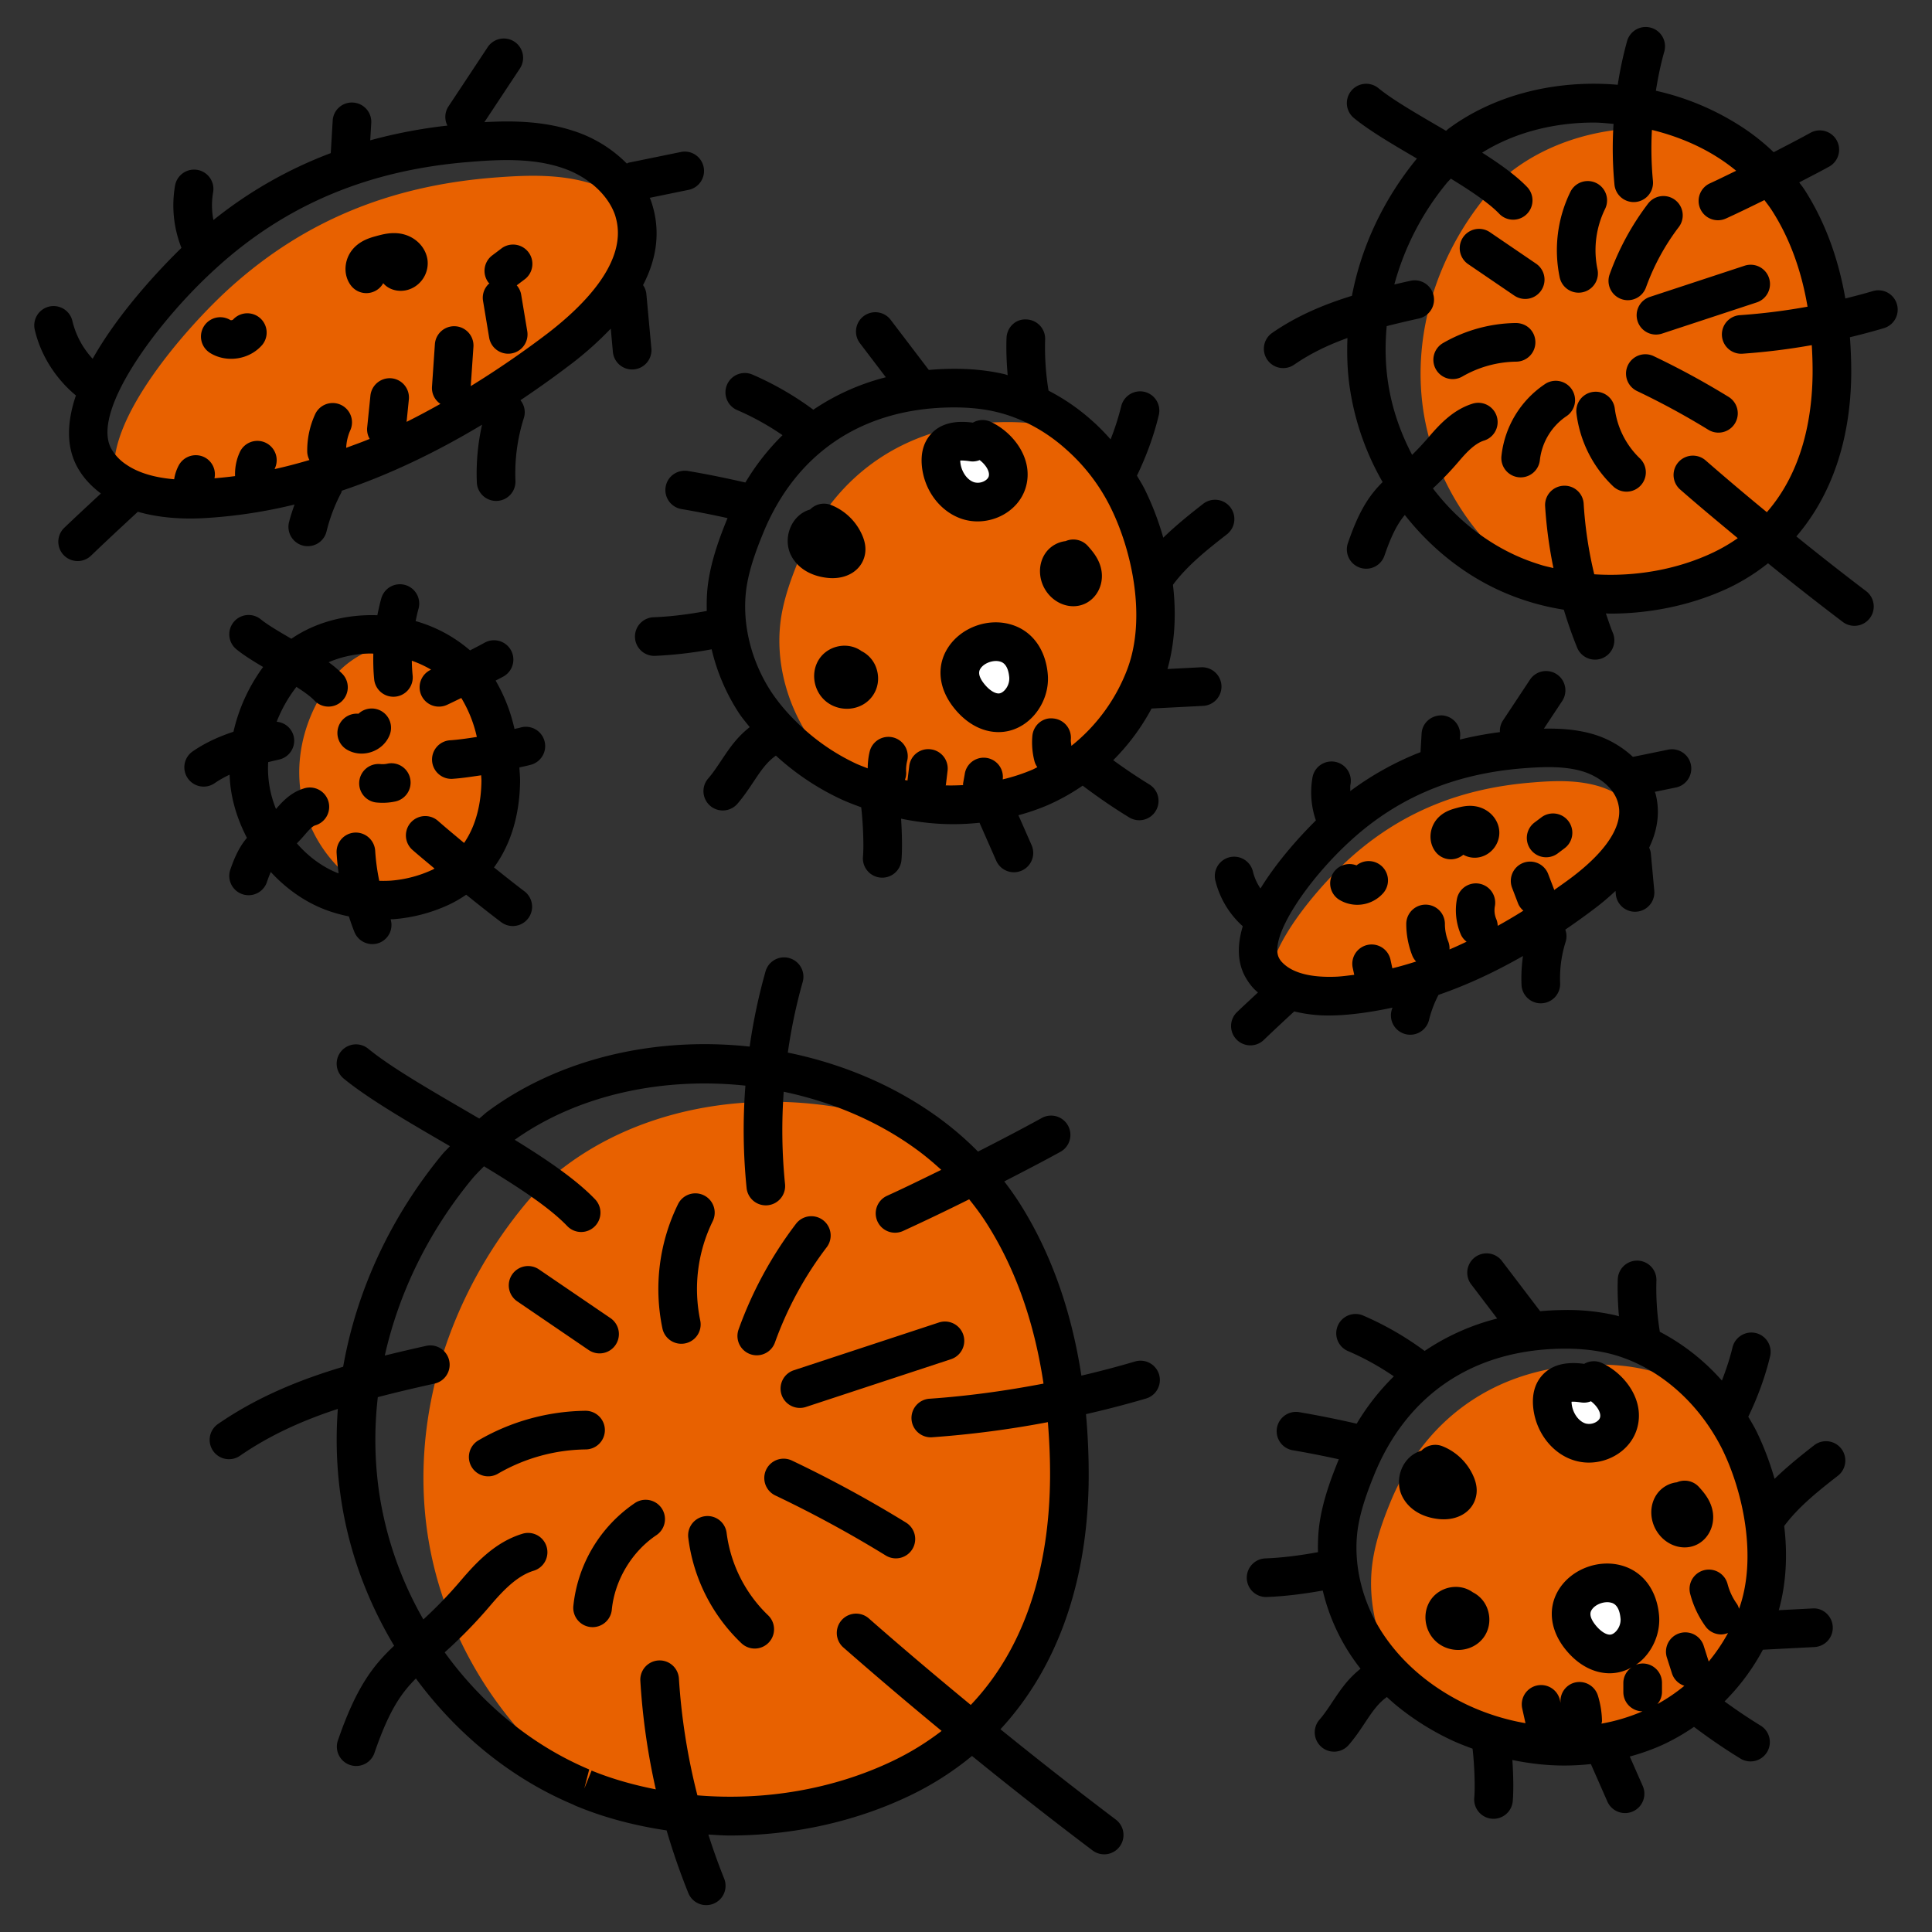 <?xml version="1.0" encoding="UTF-8"?>
<svg xmlns="http://www.w3.org/2000/svg" xmlns:xlink="http://www.w3.org/1999/xlink" xmlns:svgjs="http://svgjs.com/svgjs" id="SvgjsSvg1389" width="288" height="288" version="1.1">
  <rect width="100%" height="100%" fill="#333333" stroke="none"/>
  <defs id="SvgjsDefs1390"></defs>
  <g id="SvgjsG1391">
    <svg xmlns="http://www.w3.org/2000/svg" viewBox="0 0 100 100" width="288" height="288">
      <path fill="#e86100" d="M94.82 19.388c-.05 4.3-1.67 8.18-5.69 10.1-2.93 1.4-6.51 1.66-9.62.72-3.12-1.96-5.32-5.36-5.85-9.03-.57-3.96.76-8.01 3.29-11.07.43-.52.91-.97 1.44-1.36 3.03-2.23 7.3-2.66 10.97-1.5 1.29.79 2.39 1.84 3.2 3.11 1.7 2.65 2.29 5.89 2.26 9.03zm-68.9 21.05c-.03 2.33-.91 4.43-3.08 5.47-.78.37-1.65.6-2.53.67h-.01c-.21-.06-.42-.14-.62-.22-2.19-.89-3.78-3.04-4.12-5.38-.31-2.15.41-4.34 1.78-6 .23-.28.49-.52.78-.73.92-.67 2.03-1.04 3.19-1.12 1.39.41 2.63 1.23 3.39 2.42.91 1.44 1.24 3.19 1.22 4.89zm29.43 36.15c-.07 6.58-2.55 12.52-8.71 15.46-5 2.39-11.25 2.63-16.35.54-.06-.02-.12-.05-.18-.08-4.26-3.07-7.23-7.96-7.99-13.18-.88-6.08 1.16-12.27 5.04-16.97.65-.79 1.39-1.48 2.21-2.08 5.15-3.79 12.65-4.18 18.62-1.62 1.54 1.11 2.87 2.48 3.9 4.09 2.6 4.06 3.51 9.01 3.46 13.84zm3.94-41.61c-.96 2.56-2.92 4.67-5.44 5.77-3.12 1.37-6.82 1.15-9.92-.3-.79-.67-1.5-1.45-2.07-2.32-1.16-1.77-1.73-3.94-1.45-6.03.15-1.08.52-2.11.93-3.11 1.87-4.59 5.77-7.1 10.68-7.14.84-.01 1.69.06 2.52.25.46.11.91.25 1.34.44.43.38.82.79 1.18 1.23.51.63.96 1.32 1.32 2.05 1.3 2.62 1.96 6.37.91 9.16zm31.64 48.72c-.96 2.56-2.92 4.67-5.44 5.77-3.14 1.38-6.88 1.15-9.99-.33-.92-.44-1.8-.99-2.59-1.64a7.86 7.86 0 0 1-.42-.59c-1.16-1.77-1.74-3.94-1.45-6.03.15-1.08.51-2.11.92-3.11 1.88-4.58 5.77-7.1 10.68-7.14.85 0 1.7.07 2.52.26 1.38.32 2.66.98 3.76 1.88.42.55.79 1.15 1.1 1.76 1.3 2.62 1.96 6.37.91 9.17zm-6.12-41.61c-.04 1.6-1.43 3.03-2.77 4.06-3.73 2.85-8.09 5.13-12.77 5.4-1.26.07-2.71-.11-3.56-.98.25-2.09 2.81-4.92 4.11-6.1 2.77-2.51 5.93-3.69 9.53-3.97 1.18-.1 2.39-.13 3.51.23.76.25 1.48.72 1.95 1.36zm-55.83-24.06c-5.38 4.11-11.67 7.4-18.43 7.79-1.57.09-3.33-.09-4.57-.94-.7-3.04 3.77-8.03 5.89-9.95 3.99-3.62 8.55-5.34 13.76-5.74 1.69-.13 3.44-.19 5.06.34.74.24 1.44.62 2.04 1.14.06.15.1.3.14.45.67 2.72-1.67 5.2-3.89 6.91z" class="color7a7979 svgShape"></path>
      <path fill="#ffffff" d="M50.859 22.74c.836.398 1.537 1.32 1.274 2.207-.237.8-1.233 1.225-2.024.964s-1.325-1.073-1.399-1.904c-.025-.287.003-.598.18-.825.32-.41.937-.374 1.45-.299m2.897 12.112c.077.915-.632 1.898-1.55 1.898-.622 0-1.174-.417-1.555-.909-1.91-2.461 2.83-4.273 3.105-.989zM82.5 71.457c.836.397 1.538 1.319 1.275 2.206-.237.8-1.233 1.224-2.025.963-.792-.26-1.324-1.073-1.398-1.903-.026-.288.003-.598.18-.826.318-.409.936-.373 1.449-.298m2.898 12.112c.076.915-.633 1.898-1.551 1.898-.622 0-1.174-.418-1.555-.91-1.91-2.46 2.83-4.272 3.106-.988z" class="colorfff svgShape"></path>
      <path d="M98.183 15.742a.998.998 0 0 0-1.243-.675c-.472.14-.948.263-1.426.382-.37-2.127-1.074-4.011-2.111-5.628-.085-.132-.185-.253-.276-.38.515-.27 1.034-.533 1.54-.812a1 1 0 1 0-.968-1.75c-.623.343-1.26.671-1.895.999a11.204 11.204 0 0 0-1.914-1.477 13.56 13.56 0 0 0-4.182-1.704c.11-.685.246-1.363.435-2.024a1 1 0 0 0-1.924-.55 19.6 19.6 0 0 0-.485 2.265c-3.145-.27-6.332.483-8.747 2.265-.05.037-.092.08-.141.118l-.374-.22c-1.247-.727-2.426-1.414-3.125-1.988a1 1 0 1 0-1.268 1.547c.797.652 1.99 1.355 3.26 2.096-1.736 2.116-2.88 4.57-3.363 7.105-1.443.445-2.833 1.026-4.126 1.918a1 1 0 0 0 1.135 1.647c.863-.595 1.784-1.03 2.759-1.381-.032.851-.007 1.702.116 2.545a13.86 13.86 0 0 0 1.704 4.911c-.699.7-1.218 1.474-1.797 3.161a1 1 0 0 0 1.892.649c.373-1.088.68-1.657 1.054-2.106 1.419 1.806 3.262 3.252 5.367 4.108a12.758 12.758 0 0 0 2.862.794c.199.652.42 1.297.678 1.932a1 1 0 1 0 1.853-.75c-.131-.325-.238-.657-.353-.986.073 0 .147.008.22.008 2.158 0 4.324-.464 6.22-1.37a10.629 10.629 0 0 0 1.952-1.236 147.488 147.488 0 0 0 3.881 3.044 1 1 0 0 0 1.205-1.596 145.038 145.038 0 0 1-3.619-2.838c1.803-2.097 2.8-4.943 2.84-8.365v-.002a23.563 23.563 0 0 0-.068-1.943c.59-.141 1.177-.297 1.758-.47a1 1 0 0 0 .674-1.243zm-4.364 3.636c-.026 2.245-.52 5.016-2.367 7.133a144.075 144.075 0 0 1-3.19-2.698 1.001 1.001 0 0 0-1.32 1.504c.983.862 1.995 1.7 3.004 2.539a8.923 8.923 0 0 1-1.248.73c-1.875.895-4.056 1.276-6.18 1.139a21.027 21.027 0 0 1-.547-3.643.99.99 0 0 0-1.058-.939.999.999 0 0 0-.938 1.058 23.07 23.07 0 0 0 .431 3.202c-.201-.049-.406-.09-.604-.15-.33-.102-.65-.211-.966-.34-1.84-.75-3.449-2.03-4.668-3.634.386-.36.826-.796 1.344-1.403.375-.44.816-.921 1.302-1.072a1 1 0 0 0-.594-1.91c-.948.295-1.631.983-2.23 1.683-.333.391-.628.7-.9.967-1.15-2.202-1.527-4.368-1.314-6.665a54.54 54.54 0 0 1 1.666-.393 1 1 0 0 0-.435-1.953c-.28.062-.558.126-.836.191a14.038 14.038 0 0 1 2.728-5.268c.06-.073.133-.138.197-.209 1.029.63 1.975 1.264 2.503 1.816a1 1 0 0 0 1.445-1.383c-.565-.59-1.397-1.186-2.327-1.779 1.65-1.033 3.693-1.557 5.78-1.557.34 0 .68.04 1.02.067a19.767 19.767 0 0 0 .048 3.15 1 1 0 0 0 1.99-.203 17.777 17.777 0 0 1-.052-2.634c1.178.29 2.314.739 3.334 1.377a9.44 9.44 0 0 1 1.027.738c-.45.216-.898.441-1.35.647a1 1 0 1 0 .829 1.82c.664-.302 1.324-.626 1.983-.95.134.179.271.354.392.543.906 1.412 1.519 3.078 1.84 4.975a31.904 31.904 0 0 1-3.47.437 1 1 0 1 0 .14 1.994 33.766 33.766 0 0 0 3.549-.441c.03.493.047.995.042 1.514z"></path>
      <path d="M81.913 15.128a1 1 0 0 0 .773-1.185 4.856 4.856 0 0 1 .393-3.13 1 1 0 0 0-1.795-.883 6.868 6.868 0 0 0-.555 4.425 1 1 0 0 0 1.184.773zm-3.532.172a1 1 0 1 0 1.126-1.653l-2.4-1.635a1 1 0 0 0-1.127 1.652l2.4 1.636zm1.09 2.406c-.008-.552-.432-.982-1.013-.987a7.737 7.737 0 0 0-3.761 1.034 1 1 0 1 0 1 1.732 5.73 5.73 0 0 1 2.786-.766 1 1 0 0 0 .988-1.013zm.473 2.19a5.144 5.144 0 0 0-2.23 3.711 1 1 0 1 0 1.99.203 3.17 3.17 0 0 1 1.354-2.254 1 1 0 1 0-1.114-1.66zm3.638 1.258a.995.995 0 0 0-1.115-.87 1 1 0 0 0-.87 1.114 6.276 6.276 0 0 0 1.902 3.776 1 1 0 0 0 1.377-1.452 4.328 4.328 0 0 1-1.294-2.568zm5.889-.612a41.536 41.536 0 0 0-3.878-2.109 1 1 0 0 0-.86 1.807 39.516 39.516 0 0 1 3.69 2.005.999.999 0 1 0 1.048-1.703zm-4.708-3.912a1 1 0 0 0 1.263.637l4.901-1.614a1 1 0 0 0-.625-1.9L85.4 15.367a1 1 0 0 0-.637 1.263zm-.507-1.092a1 1 0 0 0 .94-.662 11.68 11.68 0 0 1 1.704-3.132 1 1 0 0 0-1.59-1.213 13.682 13.682 0 0 0-1.995 3.669 1 1 0 0 0 .94 1.338zm-72.373 24.56c.013.252.03.504.067.754.128.886.424 1.732.831 2.516-.317.374-.584.84-.86 1.644a1 1 0 0 0 1.893.648c.073-.215.139-.385.203-.525.748.812 1.65 1.472 2.663 1.888.435.179.897.313 1.376.409.09.272.182.543.29.81a1 1 0 0 0 1.302.552.99.99 0 0 0 .569-1.212c.057-.003.114-.002.172-.006a8.32 8.32 0 0 0 2.882-.766c.305-.146.59-.315.859-.5.603.484 1.208.966 1.82 1.428a1 1 0 0 0 1.205-1.596c-.533-.402-1.059-.824-1.586-1.244.854-1.17 1.327-2.675 1.35-4.446v-.001c.003-.25-.024-.484-.035-.727.205-.053.415-.087.618-.147a1 1 0 0 0-.568-1.918c-.1.03-.203.045-.304.072a8.76 8.76 0 0 0-.976-2.504c.133-.071.268-.138.4-.21a1 1 0 0 0-.966-1.753c-.25.139-.505.268-.758.4a7.4 7.4 0 0 0-2.737-1.494c-.027-.008-.054-.012-.08-.02.044-.213.088-.426.148-.635a1 1 0 0 0-1.924-.548c-.082.288-.146.582-.205.878-1.625-.057-3.21.363-4.451 1.217-.614-.358-1.239-.724-1.58-1.004a.999.999 0 1 0-1.267 1.547c.362.297.85.601 1.385.918a9.049 9.049 0 0 0-1.535 3.352c-.73.242-1.438.554-2.11 1.016a1 1 0 1 0 1.136 1.647c.247-.17.505-.314.773-.44zm7.345-6.272c.031 0 .063.006.095.007-.009.446 0 .892.045 1.333a1 1 0 1 0 1.99-.205 8.99 8.99 0 0 1-.042-.762c.357.125.688.28.997.462a1 1 0 1 0 .829 1.82c.245-.113.49-.235.735-.353a6.68 6.68 0 0 1 .804 2.016c-.451.07-.904.139-1.359.171a1 1 0 1 0 .142 1.994c.483-.034.962-.11 1.442-.18.001.1.015.196.013.299-.013 1-.214 2.208-.898 3.203-.453-.38-.909-.755-1.351-1.143a1 1 0 0 0-1.32 1.504c.374.328.76.643 1.141.964-.029.015-.051.034-.081.049a6.268 6.268 0 0 1-2.182.577c-.201.013-.4.013-.597.01a10.976 10.976 0 0 1-.212-1.559 1.006 1.006 0 0 0-1.058-.938.999.999 0 0 0-.938 1.057c.02.353.056.704.106 1.052-.03-.012-.06-.019-.09-.03-.797-.328-1.5-.863-2.073-1.521.139-.142.285-.297.448-.49.1-.115.333-.389.49-.438a1 1 0 1 0-.59-1.91c-.626.194-1.053.62-1.42 1.051l-.008.009a5.568 5.568 0 0 1-.405-2.427c.187-.045.37-.09.563-.133a1 1 0 0 0 .76-1.193.99.99 0 0 0-.883-.764 7.214 7.214 0 0 1 1.022-1.805c.388.249.723.489.92.695a1 1 0 1 0 1.446-1.381 5.453 5.453 0 0 0-.7-.59 5.63 5.63 0 0 1 2.219-.451z"></path>
      <path d="M17.602 37.433a1 1 0 0 0 .357 1.369c.79.465 1.87.102 2.211-.763a1 1 0 0 0-1.615-1.096c-.37-.035-.75.146-.953.49zm2.07 2.114a1 1 0 0 0-.227 1.986c.337.038.685.023 1.017-.049a1 1 0 0 0 .768-1.187.993.993 0 0 0-1.188-.768c-.12.026-.243.03-.37.018zM58.749 70.47c-.917.272-1.844.514-2.777.733-.525-3.414-1.6-6.431-3.24-8.993a15.453 15.453 0 0 0-.752-1.059c.966-.499 1.934-.996 2.878-1.517a1 1 0 1 0-.966-1.75c-1.073.591-2.17 1.16-3.27 1.722a16.556 16.556 0 0 0-2.045-1.758c-2.318-1.683-5.008-2.797-7.8-3.366.177-1.238.432-2.462.77-3.654a1 1 0 0 0-.687-1.235.995.995 0 0 0-1.236.688 29.594 29.594 0 0 0-.822 3.891c-4.825-.524-9.774.573-13.528 3.333-.164.121-.31.263-.468.391-2.037-1.196-4.433-2.538-5.747-3.614a.999.999 0 1 0-1.267 1.547c1.336 1.095 3.536 2.353 5.497 3.497-.131.144-.277.277-.402.427-2.688 3.264-4.435 7.07-5.125 10.99-2.278.68-4.464 1.573-6.484 2.966a1 1 0 0 0 1.136 1.646c1.58-1.09 3.272-1.839 5.072-2.43-.325 4.386.689 8.542 2.914 12.259-1.085 1.018-1.963 2.138-2.92 4.93a1 1 0 0 0 1.891.648c.739-2.153 1.341-3.068 2.156-3.884 2.115 2.869 4.921 5.174 8.132 6.523.102.052.205.099.251.113 1.453.595 3.005.99 4.594 1.228a34.869 34.869 0 0 0 1.121 3.236 1 1 0 1 0 1.854-.75 32.788 32.788 0 0 1-.814-2.272c.367.018.732.05 1.1.05 3.211 0 6.449-.689 9.305-2.055a15.74 15.74 0 0 0 3.24-2.063 224.428 224.428 0 0 0 6.24 4.89 1 1 0 1 0 1.204-1.597 223.235 223.235 0 0 1-5.971-4.676c2.92-3.152 4.51-7.57 4.567-12.906a34.891 34.891 0 0 0-.14-3.403 51.276 51.276 0 0 0 3.11-.809c.529-.158.83-.714.673-1.244a1.003 1.003 0 0 0-1.244-.673zm-4.4 6.108c-.039 3.683-.872 8.272-4.102 11.669-1.79-1.475-3.56-2.97-5.29-4.49a1 1 0 0 0-1.32 1.502 223.724 223.724 0 0 0 5.1 4.333 14.07 14.07 0 0 1-2.529 1.554c-3.087 1.477-6.66 2.07-10.111 1.78a32.776 32.776 0 0 1-.958-6.063 1 1 0 0 0-1.996.12 34.82 34.82 0 0 0 .801 5.634c-1.143-.226-2.262-.537-3.323-.972l-.377.926.253-.984c-2.976-1.252-5.557-3.397-7.48-6.061a24.86 24.86 0 0 0 2.355-2.418c.623-.73 1.362-1.532 2.24-1.804a1 1 0 1 0-.592-1.91c-1.388.43-2.364 1.472-3.169 2.415a22.54 22.54 0 0 1-1.938 2.013 18.77 18.77 0 0 1-2.294-6.606 19.151 19.151 0 0 1-.063-4.9c.95-.25 1.926-.477 2.934-.701a1 1 0 0 0-.433-1.953c-.72.16-1.431.327-2.14.501.73-3.254 2.259-6.399 4.51-9.133.193-.232.411-.445.624-.662 1.774 1.07 3.387 2.13 4.306 3.09a.998.998 0 0 0 1.414.032 1 1 0 0 0 .031-1.414c-.967-1.012-2.484-2.049-4.161-3.08 3.28-2.333 7.664-3.259 11.941-2.803a29.79 29.79 0 0 0 .06 5.28 1 1 0 1 0 1.989-.206 27.764 27.764 0 0 1-.066-4.759c2.465.52 4.828 1.5 6.84 2.962.466.336.898.702 1.314 1.081-.933.456-1.865.916-2.807 1.344a1 1 0 0 0 .83 1.82 117.932 117.932 0 0 0 3.422-1.639c.315.39.614.791.883 1.212 1.506 2.351 2.49 5.145 2.965 8.327-1.94.373-3.901.643-5.871.781a1 1 0 1 0 .14 1.994 51.488 51.488 0 0 0 5.957-.78c.076.96.122 1.944.112 2.968z"></path>
      <path d="M36.244 68.347a7.975 7.975 0 0 1 .646-5.138 1 1 0 0 0-1.795-.883 9.984 9.984 0 0 0-.808 6.434 1 1 0 0 0 1.957-.413zm-5.774 1.53a.999.999 0 0 0 1.39-.262 1 1 0 0 0-.263-1.39L27.92 65.72a1 1 0 1 0-1.126 1.652l3.676 2.506zm.838 4.133a1 1 0 0 0-1-.988h-.012c-1.93.024-3.833.547-5.503 1.514a1 1 0 1 0 1.002 1.73 9.288 9.288 0 0 1 4.525-1.244 1 1 0 0 0 .988-1.012zm1.553 3.788a7.345 7.345 0 0 0-3.181 5.297 1 1 0 1 0 1.989.204c.155-1.519 1.039-2.99 2.307-3.84a1 1 0 0 0-1.115-1.661zm4.749 1.55a.996.996 0 0 0-1.115-.87 1 1 0 0 0-.87 1.115 9.078 9.078 0 0 0 2.752 5.461.999.999 0 1 0 1.377-1.449 7.176 7.176 0 0 1-2.144-4.257zm9.268-.55a62.785 62.785 0 0 0-5.888-3.2 1 1 0 0 0-.86 1.807 60.828 60.828 0 0 1 5.7 3.097 1 1 0 1 0 1.048-1.703zm-6.426-6.612a1 1 0 0 0 1.262.638l7.509-2.472a1 1 0 0 0-.626-1.9l-7.508 2.472a1 1 0 0 0-.637 1.262zM39.17 70.15a1 1 0 0 0 .941-.662 18.397 18.397 0 0 1 2.686-4.94 1 1 0 0 0-1.59-1.213 20.415 20.415 0 0 0-2.978 5.477 1 1 0 0 0 .941 1.338zm3.92-40.225c.823 0 1.474-.434 1.657-1.126.088-.336.054-.685-.104-1.062a2.945 2.945 0 0 0-1.626-1.598 1 1 0 0 0-1.087.234c-.976.274-1.433 1.475-.988 2.368.329.657 1.025 1.084 1.912 1.172.08.008.16.012.237.012zm1.502 3.776c-.698-.504-1.718-.301-2.19.41-.447.672-.308 1.623.317 2.165.352.306.822.444 1.271.403 1.033-.094 1.684-1.053 1.389-2.035a1.538 1.538 0 0 0-.787-.943zm11.713-5.443a1.006 1.006 0 0 0-1.15-.25 1.49 1.49 0 0 0-.958.511c-.518.62-.484 1.584.078 2.243.338.396.811.616 1.28.616.993 0 1.68-.976 1.427-1.987-.13-.52-.46-.888-.677-1.133z"></path>
      <path d="M63.222 35.486a1.004 1.004 0 0 0-1.05-.948l-1.743.09c.397-1.415.456-2.914.282-4.358.743-1.002 1.779-1.824 2.794-2.614a1 1 0 0 0-1.229-1.578c-.673.524-1.393 1.1-2.065 1.753a15.057 15.057 0 0 0-.935-2.455c-.126-.257-.28-.506-.428-.756.483-1 .87-2.049 1.131-3.132a1 1 0 0 0-.738-1.206 1.008 1.008 0 0 0-1.206.74 13.583 13.583 0 0 1-.55 1.72c-.301-.338-.609-.657-.934-.944a10.71 10.71 0 0 0-2.278-1.577 13.76 13.76 0 0 1-.177-2.652 1 1 0 0 0-.965-1.034c-.565-.04-1.014.412-1.034.964-.023.64.005 1.28.06 1.919-.058-.015-.114-.04-.172-.053-1.267-.295-2.603-.33-3.91-.217l-1.996-2.622a1 1 0 0 0-1.59 1.211l1.362 1.79a11.934 11.934 0 0 0-3.754 1.68 15.848 15.848 0 0 0-3.152-1.819 1 1 0 0 0-.79 1.838c.824.354 1.608.791 2.348 1.298a12.22 12.22 0 0 0-1.921 2.45c-.985-.225-1.98-.43-2.976-.597-.55-.083-1.06.275-1.152.82s.276 1.06.82 1.152c.798.134 1.593.295 2.384.468l-.014.031c-.395.966-.824 2.119-.996 3.358-.063.465-.078.94-.065 1.417-.905.167-1.819.29-2.736.325a1 1 0 0 0 .038 2c.013 0 .026 0 .04-.002a21.175 21.175 0 0 0 2.91-.338c.271 1.16.75 2.29 1.418 3.309.165.251.366.48.552.72-.667.529-1.014 1.04-1.476 1.731-.224.336-.435.653-.672.925a1 1 0 0 0 1.508 1.314c.32-.368.579-.755.828-1.129.337-.505.677-1.03 1.168-1.366.961.878 2.07 1.644 3.345 2.243.35.164.71.298 1.07.43.092.765.142 1.967.093 2.533a1 1 0 1 0 1.992.172c.045-.516.03-1.347-.022-2.115 1.512.306 2.772.345 4.061.211l.864 1.964a1 1 0 1 0 1.831-.805l-.681-1.549a11.358 11.358 0 0 0 1.536-.531 10.9 10.9 0 0 0 1.788-1c.777.584 1.58 1.14 2.408 1.644a.997.997 0 0 0 1.374-.335 1 1 0 0 0-.334-1.374 28.256 28.256 0 0 1-1.866-1.253 11.306 11.306 0 0 0 1.985-2.674l2.67-.137a1 1 0 0 0 .947-1.05zm-7.767 3.12c-.011-.114-.038-.226-.028-.339a1 1 0 0 0-.913-1.08c-.556-.066-1.034.363-1.08.912-.037.435 0 .869.107 1.288a.99.99 0 0 0 .151.323c-.082.04-.16.086-.244.123a9.553 9.553 0 0 1-1.548.508.992.992 0 0 0-1.967-.262l-.085.48c-.004.027.005.052.002.078-.3.014-.6.025-.902.014.002-.014.01-.024.012-.038l.086-.716a1 1 0 0 0-.872-1.113.991.991 0 0 0-1.113.873l-.087.716c0 .009.003.016.002.025-.047-.01-.094-.016-.14-.027a.985.985 0 0 0 .067-.416 1.918 1.918 0 0 1 .053-.575 1 1 0 1 0-1.942-.48c-.07.285-.097.576-.102.87-.21-.085-.42-.16-.626-.256a11.002 11.002 0 0 1-3.097-2.183c-.008-.01-.02-.017-.028-.027a9.651 9.651 0 0 1-1.235-1.483c-1.062-1.62-1.534-3.57-1.297-5.345.142-1.013.517-2.018.867-2.87 1.659-4.074 5.074-6.518 9.904-6.518.773 0 1.49.075 2.131.224 1.328.31 2.6.992 3.686 1.977a9.809 9.809 0 0 1 2.266 2.973c1.138 2.293 1.848 5.769.87 8.364v.002a9.286 9.286 0 0 1-2.898 3.978zM74.73 78.639c.822 0 1.473-.433 1.655-1.124.09-.335.056-.682-.103-1.063a2.945 2.945 0 0 0-1.627-1.598 1.005 1.005 0 0 0-1.084.234c-.97.274-1.439 1.47-.99 2.367.33.66 1.026 1.087 1.912 1.173.08.008.16.011.237.011z"></path>
      <path d="M53.092 25.231c.428-1.443-.61-2.826-1.804-3.393a1.004 1.004 0 0 0-.931.038c-.524-.067-1.6-.15-2.255.691-.312.4-.443.915-.388 1.53.114 1.28.95 2.391 2.082 2.764 1.328.435 2.897-.284 3.296-1.63zm-3.39-1.392c.086-.007.235-.004.493.034.18.03.355.004.512-.059.33.25.54.607.468.849-.027.089-.111.176-.23.24a.711.711 0 0 1-.524.058c-.426-.14-.709-.66-.719-1.122zm2.529 8.459c-1.177-.302-2.502.212-3.155 1.212-.61.932-.511 2.086.266 3.087.649.836 1.481 1.296 2.345 1.296 1.526 0 2.671-1.501 2.547-2.981v-.001c-.113-1.348-.862-2.325-2.003-2.613zm-.225 3.422c-.06.065-.18.173-.32.173-.221 0-.514-.2-.764-.522-.366-.47-.22-.693-.172-.767.189-.29.659-.453.99-.368.109.027.44.111.5.842a.891.891 0 0 1-.234.642zm30.922 34.834a1 1 0 0 0-.93.038c-.526-.067-1.601-.15-2.256.691-.311.4-.442.913-.387 1.528.139 1.554 1.353 2.893 2.886 2.893 1.084 0 2.168-.666 2.491-1.757.429-1.445-.61-2.827-1.804-3.393zm-.114 2.825c-.026.089-.11.175-.229.239a.712.712 0 0 1-.523.059c-.372-.123-.672-.561-.715-1.042a.852.852 0 0 1-.004-.08c.082-.008.235-.004.492.034.18.029.355.004.513-.06.33.251.539.608.466.85zm-6.582 9.038c-.707-.51-1.724-.292-2.189.409-.447.673-.308 1.624.317 2.166.685.595 1.805.548 2.398-.192.315-.397.413-.935.26-1.44a1.535 1.535 0 0 0-.786-.943zm12.39-4.312c-.131-.522-.46-.89-.679-1.133a.998.998 0 0 0-1.145-.249 1.477 1.477 0 0 0-.96.512c-.518.62-.484 1.583.079 2.244.337.395.81.614 1.279.614 1.007 0 1.676-.988 1.426-1.988z"></path>
      <path d="M93.917 74.794c-.675.524-1.394 1.1-2.066 1.752a15.083 15.083 0 0 0-.94-2.47c-.13-.257-.276-.501-.421-.746.483-.999.87-2.047 1.13-3.126a1 1 0 0 0-.74-1.206 1.006 1.006 0 0 0-1.205.74c-.141.586-.332 1.158-.55 1.72a11.258 11.258 0 0 0-3.212-2.525 13.83 13.83 0 0 1-.177-2.649 1 1 0 0 0-2-.068c-.021.638.006 1.277.06 1.914-.054-.014-.109-.034-.164-.046a11.019 11.019 0 0 0-2.751-.276 14.88 14.88 0 0 0-1.163.06l-1.998-2.626a1 1 0 0 0-1.591 1.21l1.365 1.795a11.936 11.936 0 0 0-3.755 1.678 15.872 15.872 0 0 0-3.153-1.82 1 1 0 1 0-.791 1.836c.824.354 1.61.793 2.35 1.299a12.229 12.229 0 0 0-1.923 2.45 53.051 53.051 0 0 0-2.976-.597 1 1 0 1 0-.331 1.973c.794.133 1.59.293 2.382.466-.453 1.108-.843 2.199-1.009 3.385-.063.471-.08.947-.069 1.423-.904.166-1.817.288-2.73.323a1 1 0 0 0 .036 1.999l.039-.001c.971-.037 1.94-.164 2.902-.335a10.37 10.37 0 0 0 1.956 4.047c-.648.521-.992 1.019-1.454 1.713-.223.336-.435.652-.671.923a1 1 0 0 0 1.508 1.314c.829-.953 1.195-1.935 1.98-2.485.16.147.32.294.49.433a13.695 13.695 0 0 0 2.795 1.77c.376.18.762.327 1.149.47.092.769.14 1.947.09 2.522a1 1 0 1 0 1.992.174c.045-.514.031-1.342-.021-2.109 1.54.313 2.785.346 4.064.21l.861 1.957a1 1 0 0 0 1.83-.806l-.678-1.542a11.486 11.486 0 0 0 1.532-.531c.631-.276 1.228-.617 1.793-1.003a29.946 29.946 0 0 0 2.405 1.642 1 1 0 0 0 1.04-1.709 28.111 28.111 0 0 1-1.864-1.252 11.314 11.314 0 0 0 1.984-2.675l2.67-.138a1 1 0 0 0 .946-1.051c-.028-.553-.505-.99-1.05-.947l-1.743.09c.395-1.415.454-2.914.28-4.357.742-1 1.779-1.823 2.795-2.614a1 1 0 0 0-1.228-1.578zm-8.128 13.408a.98.98 0 0 0 .235-.621v-.479a1 1 0 0 0-1-1 .992.992 0 0 0-.352.071c.158-.11.31-.234.446-.383.538-.585.82-1.394.756-2.162v-.001c-.113-1.348-.862-2.325-2.002-2.614-1.175-.297-2.502.212-3.156 1.211-.61.934-.51 2.088.266 3.09.649.835 1.481 1.295 2.345 1.295a2.32 2.32 0 0 0 1.14-.315.981.981 0 0 0-.443.808v.479c0 .55.444.994.993.998a9.792 9.792 0 0 1-2.124.637c.006-.049.027-.093.026-.144a4.79 4.79 0 0 0-.211-1.306 1 1 0 0 0-1.25-.662.987.987 0 0 0-.682 1.046l-.033-.15a1 1 0 0 0-1.952.436l.168.756a11.88 11.88 0 0 1-3.028-.956c-1.746-.834-3.291-2.066-4.365-3.695-1.062-1.62-1.534-3.573-1.296-5.354.139-.99.498-1.966.865-2.87 1.662-4.069 5.077-6.51 9.904-6.51.77 0 1.49.077 2.146.226 2.28.523 4.57 2.244 5.939 4.94 1.126 2.27 1.827 5.7.89 8.297-.03-.088-.058-.177-.115-.257a3.112 3.112 0 0 1-.48-1.023 1 1 0 1 0-1.936.504c.158.608.425 1.177.793 1.687a.998.998 0 0 0 .812.416c.12 0 .239-.029.354-.073a9.28 9.28 0 0 1-.999 1.477l-.252-.79a1 1 0 1 0-1.905.607l.253.792c.101.319.348.55.643.647a9.05 9.05 0 0 1-1.393.945zm-1.908-4.408a.891.891 0 0 1-.235.642c-.06.065-.18.173-.32.173-.221 0-.514-.2-.764-.522-.366-.471-.22-.694-.172-.767.19-.291.661-.453.99-.368.11.027.44.111.5.842zM69.318 46.57a1.794 1.794 0 0 0 2.28-.346 1 1 0 0 0-1.385-1.432 1 1 0 0 0-.896 1.778zm6.423-2.329.023.013c.396.212.878.185 1.26-.073.398-.266.624-.739.575-1.204-.065-.62-.567-1.13-1.22-1.242-.411-.071-.765.027-.996.09-.218.06-.584.158-.898.454-.51.484-.59 1.278-.182 1.809a1 1 0 0 0 1.438.153zm4.887-.068.355-.268a1 1 0 0 0-1.199-1.601l-.355.267a1 1 0 0 0 1.199 1.602z"></path>
      <path d="M65.431 53.811c.514-.493 1.035-.978 1.558-1.46a7.373 7.373 0 0 0 1.797.211c1.04 0 2.262-.187 3.287-.407-.013.048-.032.093-.044.14a1 1 0 1 0 1.941.48c.11-.444.274-.873.486-1.28 1.444-.497 2.903-1.172 4.373-2.013-.07.492-.096.99-.076 1.49a1 1 0 0 0 .999.96c.014 0 .027 0 .041-.002a1 1 0 0 0 .959-1.04 6.248 6.248 0 0 1 .29-2.156.974.974 0 0 0-.023-.617c.543-.37 1.086-.76 1.63-1.176.357-.274.672-.55.969-.826l.018.193a1 1 0 0 0 1.991-.183l-.18-1.957a.969.969 0 0 0-.087-.293c.28-.584.433-1.169.45-1.754a3.628 3.628 0 0 0-.109-.998c-.011-.047-.032-.092-.045-.139l1.061-.218a1 1 0 1 0-.4-1.959l-1.798.369a5.168 5.168 0 0 0-1.913-1.13c-.902-.29-1.822-.348-2.695-.33l.957-1.446a1 1 0 0 0-1.668-1.103l-1.417 2.14a.973.973 0 0 0-.147.587c-.712.093-1.403.22-2.07.386l.012-.194a1 1 0 0 0-.938-1.058c-.557-.016-1.025.387-1.058.939l-.057.964a15.633 15.633 0 0 0-3.636 2.016c.005-.112-.01-.225.01-.335a1 1 0 1 0-1.967-.36 4.444 4.444 0 0 0 .178 2.213c-.681.673-1.94 2.01-2.868 3.523a2.68 2.68 0 0 1-.392-.883 1 1 0 0 0-1.947.457 4.657 4.657 0 0 0 1.423 2.38c-.288.954-.304 1.89.172 2.695.15.255.331.48.496.63.037.037.08.067.118.103-.356.333-.715.662-1.067 1a1 1 0 1 0 1.386 1.441zm4.501-10.322c2.45-2.23 5.373-3.447 8.934-3.724 1.013-.077 2.153-.128 3.12.183.72.238 1.564.796 1.771 1.645.041.171.059.32.054.455v.015c-.025.977-.849 2.116-2.379 3.29-.33.253-.658.48-.987.714-.003-.008 0-.017-.004-.025l-.307-.802a1 1 0 1 0-1.869.713l.307.802c.06.155.16.278.277.382-.444.279-.887.54-1.328.784a.988.988 0 0 0-.072-.345 1.165 1.165 0 0 1-.073-.679 1 1 0 0 0-1.962-.386 3.182 3.182 0 0 0 .197 1.854c.067.156.175.28.3.378-.296.138-.591.278-.885.4a.987.987 0 0 0-.066-.417 2.45 2.45 0 0 1-.172-.902 1 1 0 1 0-2 0c0 .56.109 1.128.315 1.645a.98.98 0 0 0 .195.299c-.411.13-.822.252-1.23.35l-.094-.435a1 1 0 1 0-1.954.426l.075.348c-.294.034-.59.077-.881.094-1.301.062-2.29-.17-2.829-.72a.935.935 0 0 1-.165-.212c-.61-1.03 1.456-4.086 3.712-6.13zM10.607 26.816a25.89 25.89 0 0 0 4.637-.702c-.1.293-.203.586-.277.887a1 1 0 1 0 1.941.478c.17-.686.425-1.353.757-1.981.016-.032.016-.067.029-.1 2.392-.805 4.814-1.948 7.257-3.416-.22.978-.311 1.978-.27 2.987a1 1 0 1 0 1.999-.082 9.444 9.444 0 0 1 .438-3.263.983.983 0 0 0-.18-.908c1.537-1.032 2.403-1.712 2.652-1.895a17.69 17.69 0 0 0 2.023-1.811l.11 1.206a1 1 0 0 0 1.992-.184l-.26-2.824a.962.962 0 0 0-.172-.451c.68-1.306.87-2.606.553-3.892-.05-.19-.103-.38-.173-.556-.01-.024-.023-.046-.033-.07l2.011-.412c.541-.11.89-.639.779-1.18s-.636-.893-1.18-.779l-2.69.55c-.039.009-.069.034-.107.046a6.819 6.819 0 0 0-2.783-1.696c-1.508-.492-3.078-.531-4.588-.445L26.92 3.53a1 1 0 0 0-1.668-1.103l-2.044 3.088a.987.987 0 0 0-.05.986 26.122 26.122 0 0 0-3.995.761l.053-.895a1 1 0 0 0-.939-1.058.992.992 0 0 0-1.057.939l-.1 1.677a22.177 22.177 0 0 0-6.073 3.464 3.932 3.932 0 0 1-.017-1.43 1 1 0 1 0-1.968-.36 5.963 5.963 0 0 0 .33 3.231c-.97.945-3.193 3.246-4.596 5.74a4.348 4.348 0 0 1-1.047-1.948 1 1 0 1 0-1.947.457c.308 1.316 1.084 2.525 2.127 3.391-.462 1.361-.532 2.691.128 3.804.293.5.696.917 1.165 1.269-.635.59-1.27 1.177-1.896 1.776a1 1 0 0 0 1.385 1.443c.799-.767 1.61-1.522 2.425-2.273 1.112.32 2.32.393 3.471.327zm.605-12.958c3.611-3.285 7.914-5.079 13.16-5.482 1.543-.128 3.201-.186 4.672.295 1.299.416 2.353 1.319 2.758 2.37.044.11.071.221.096.317.541 2.194-1.62 4.407-3.527 5.878a48.992 48.992 0 0 1-4.005 2.75l.14-2.05a1 1 0 0 0-1.995-.137l-.152 2.23a.986.986 0 0 0 .437.876c-.586.327-1.17.642-1.751.93l.117-1.157a1 1 0 0 0-.893-1.097 1.006 1.006 0 0 0-1.096.893l-.17 1.673a.976.976 0 0 0 .132.57c-.407.17-.811.311-1.216.462a2.48 2.48 0 0 1 .212-.907 1 1 0 0 0-1.814-.842 4.503 4.503 0 0 0-.415 1.95.98.98 0 0 0 .115.431c-.602.178-1.203.337-1.8.468.004-.008.002-.017.005-.025a1 1 0 1 0-1.82-.828c-.173.38-.25.799-.235 1.217-.357.047-.712.083-1.066.113a.99.99 0 0 0-.47-1.063 1.002 1.002 0 0 0-1.365.37 2.222 2.222 0 0 0-.251.743c-.874-.073-1.783-.281-2.48-.76a2.425 2.425 0 0 1-.756-.787c-1.137-1.92 2.422-6.69 5.433-9.4z"></path>
      <path d="M10.862 18.262c.858.539 2.052.36 2.716-.416a1 1 0 0 0-1.519-1.3c-.025.022-.102.038-.134.021a1 1 0 0 0-1.063 1.694zm8.71-3.297a.998.998 0 0 0 .264-.308c.345.42 1.078.556 1.663.163a1.44 1.44 0 0 0 .634-1.321c-.072-.698-.645-1.276-1.397-1.405-.494-.083-.926.035-1.244.12-.293.08-.735.2-1.106.55-.575.544-.67 1.431-.217 2.019a1 1 0 0 0 1.402.182zM25 15.56l.318 1.913a1 1 0 0 0 1.973-.33l-.318-1.91a.983.983 0 0 0-.227-.464l.447-.338a1.001 1.001 0 0 0-1.204-1.597l-.512.386c-.441.333-.53.96-.197 1.402.014.019.037.025.052.042a.983.983 0 0 0-.332.896z"></path>
    </svg>
  </g>
</svg>
